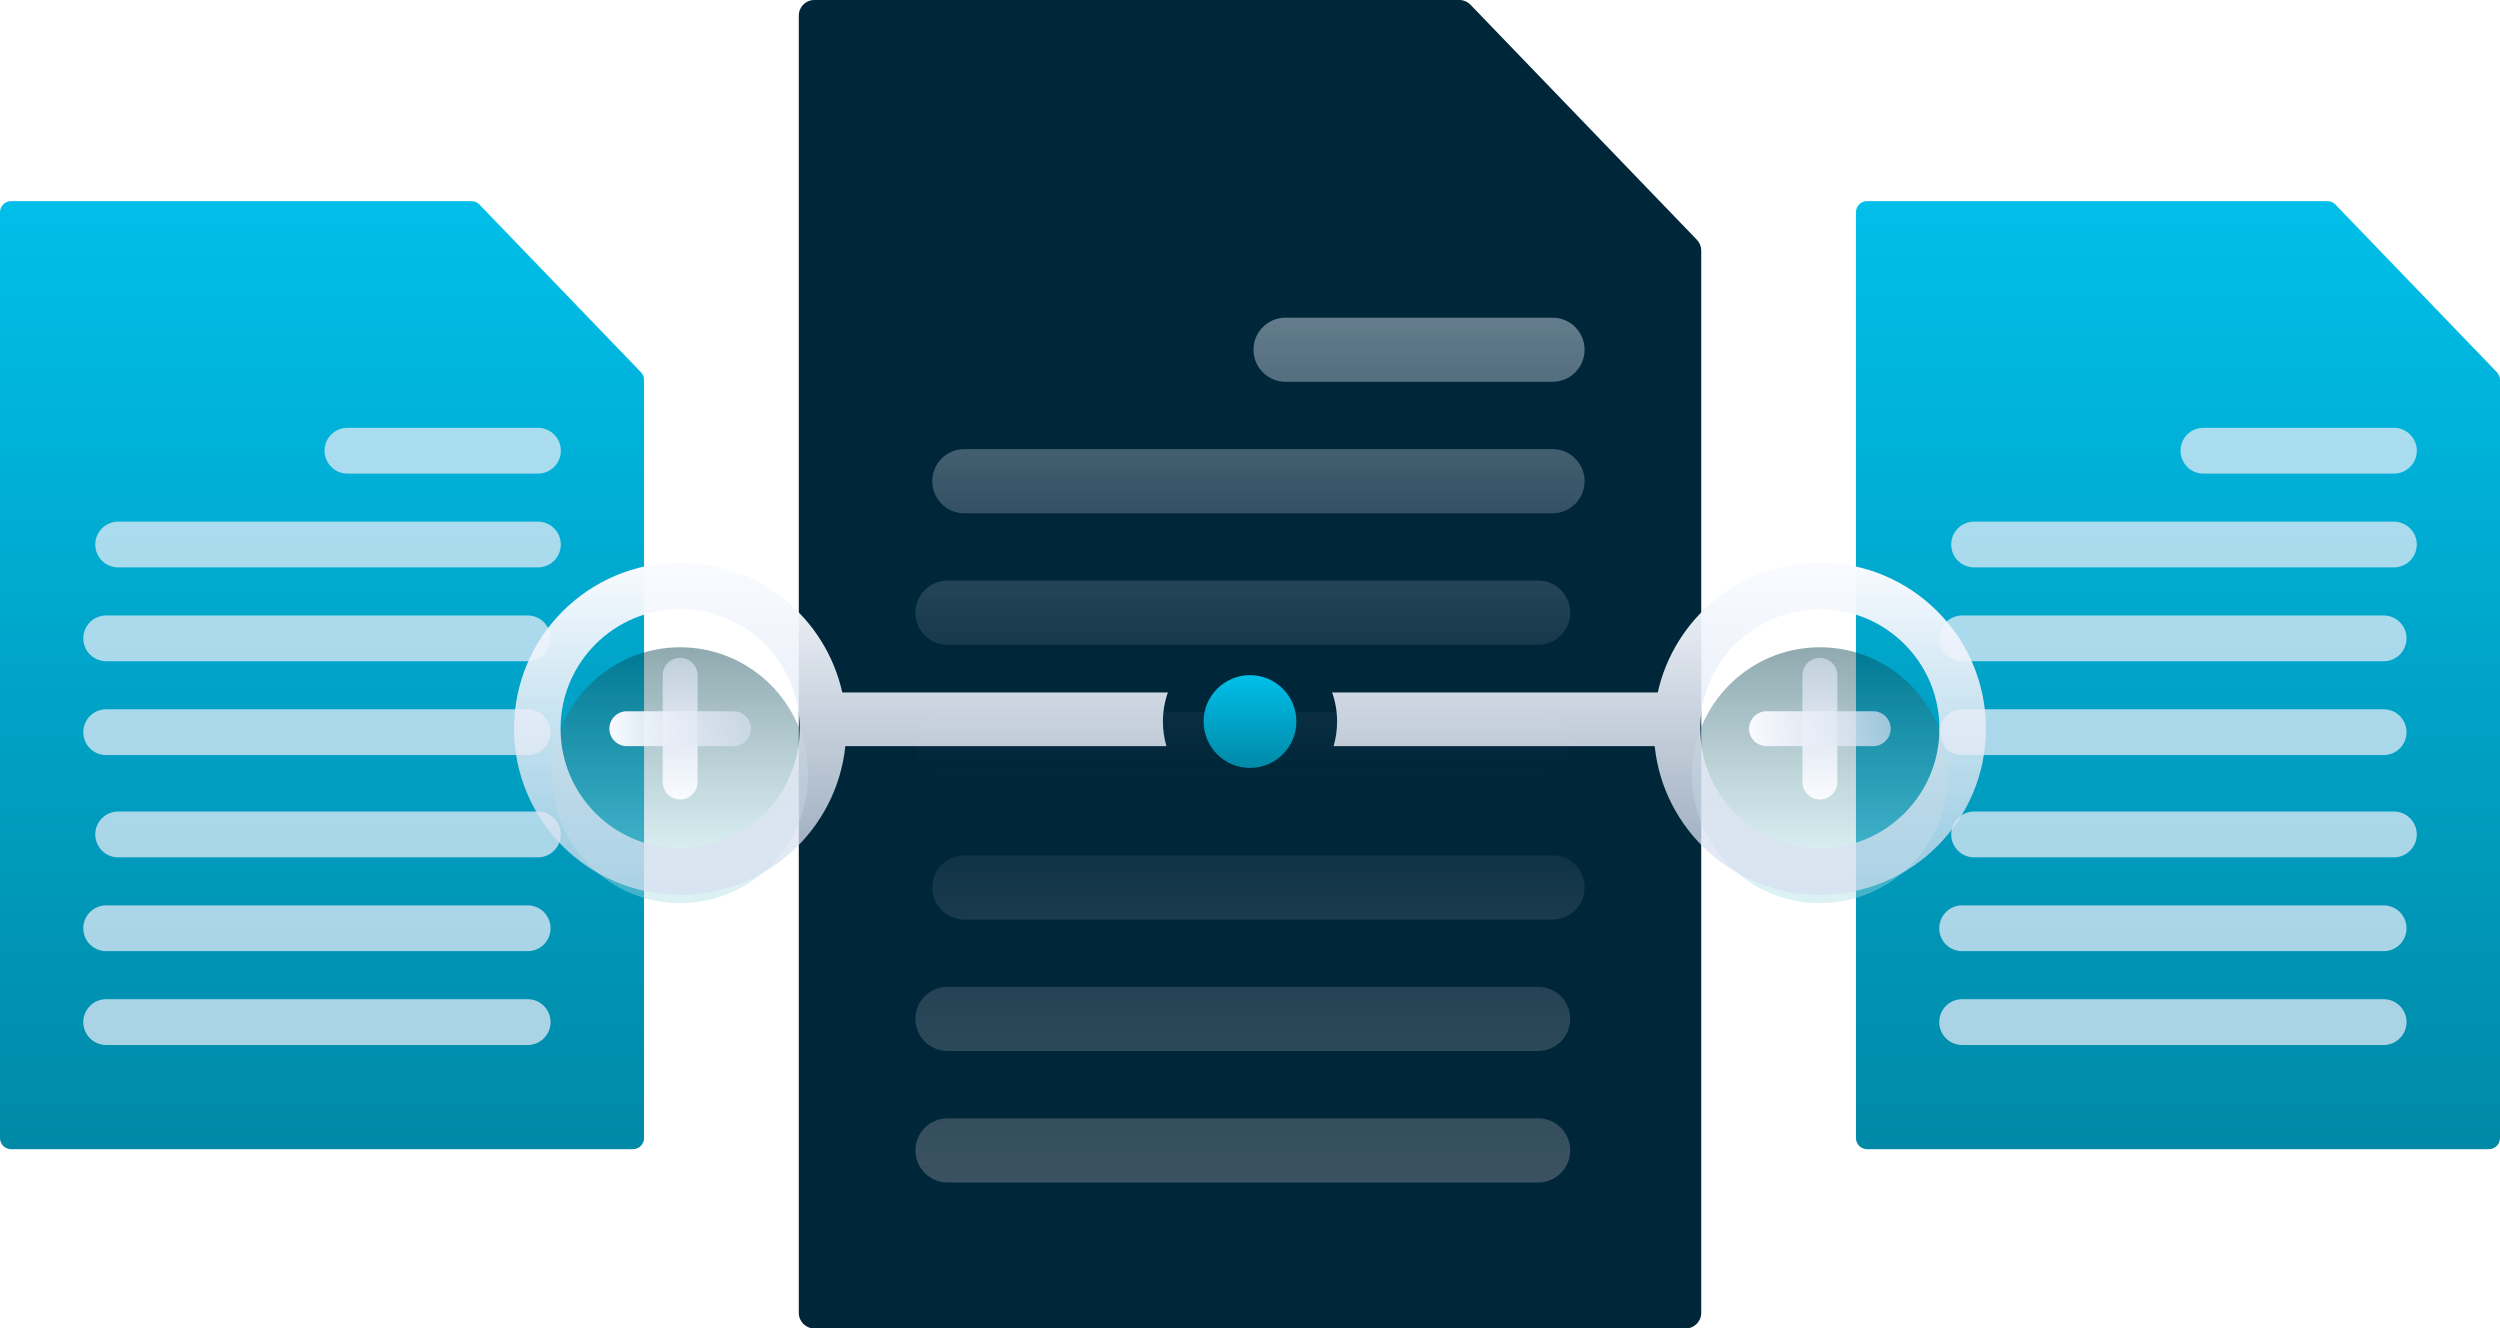 <?xml version="1.0" encoding="utf-8"?>
<svg viewBox="0 0 107.506 57.127" fill="none" xmlns="http://www.w3.org/2000/svg">
  <defs>
    <linearGradient id="paint0_linear_180_548" x1="94.153" y1="9.603" x2="94.153" y2="50.373" gradientUnits="userSpaceOnUse" gradientTransform="matrix(1, 0, 0, 1, -0.494, -0.955)">
      <stop stop-color="#00BFE9"/>
      <stop offset="1" stop-color="#0089A7"/>
    </linearGradient>
    <linearGradient id="paint1_linear_180_548" x1="14.342" y1="9.603" x2="14.342" y2="50.373" gradientUnits="userSpaceOnUse" gradientTransform="matrix(1, 0, 0, 1, -0.494, -0.955)">
      <stop stop-color="#00BFE9"/>
      <stop offset="1" stop-color="#0089A7"/>
    </linearGradient>
    <linearGradient id="paint2_linear_180_548" x1="54.247" y1="14.615" x2="54.247" y2="51.804" gradientUnits="userSpaceOnUse" gradientTransform="matrix(1, 0, 0, 1, -0.494, -0.955)">
      <stop stop-color="#E3EBF7"/>
      <stop offset="0.52" stop-color="#B2B9C2" stop-opacity="0"/>
      <stop offset="1" stop-color="#858A91"/>
    </linearGradient>
    <linearGradient id="paint3_linear_180_548" x1="54.247" y1="29.988" x2="54.247" y2="33.978" gradientUnits="userSpaceOnUse" gradientTransform="matrix(1, 0, 0, 1, -0.494, -0.955)">
      <stop stop-color="#00BFE9"/>
      <stop offset="1" stop-color="#0089A7"/>
    </linearGradient>
    <filter id="filter0_d_180_548" x="22.241" y="25.79" width="15.001" height="15.002" filterUnits="userSpaceOnUse" color-interpolation-filters="sRGB">
      <feFlood flood-opacity="0" result="BackgroundImageFix"/>
      <feColorMatrix in="SourceAlpha" type="matrix" values="0 0 0 0 0 0 0 0 0 0 0 0 0 0 0 0 0 0 127 0" result="hardAlpha"/>
      <feOffset dy="1"/>
      <feGaussianBlur stdDeviation="1"/>
      <feComposite in2="hardAlpha" operator="out"/>
      <feColorMatrix type="matrix" values="0 0 0 0 0 0 0 0 0 0 0 0 0 0 0 0 0 0 0.25 0"/>
      <feBlend mode="normal" in2="BackgroundImageFix" result="effect1_dropShadow_180_548"/>
      <feBlend mode="normal" in="SourceGraphic" in2="effect1_dropShadow_180_548" result="shape"/>
    </filter>
    <filter id="filter1_i_180_548" x="24.241" y="26.79" width="11.001" height="12.002" filterUnits="userSpaceOnUse" color-interpolation-filters="sRGB">
      <feFlood flood-opacity="0" result="BackgroundImageFix"/>
      <feBlend mode="normal" in="SourceGraphic" in2="BackgroundImageFix" result="shape"/>
      <feColorMatrix in="SourceAlpha" type="matrix" values="0 0 0 0 0 0 0 0 0 0 0 0 0 0 0 0 0 0 127 0" result="hardAlpha"/>
      <feOffset dy="1"/>
      <feGaussianBlur stdDeviation="0.5"/>
      <feComposite in2="hardAlpha" operator="arithmetic" k2="-1" k3="1"/>
      <feColorMatrix type="matrix" values="0 0 0 0 0 0 0 0 0 0 0 0 0 0 0 0 0 0 0.22 0"/>
      <feBlend mode="normal" in2="shape" result="effect1_innerShadow_180_548"/>
    </filter>
    <linearGradient id="paint4_linear_180_548" x1="29.742" y1="26.79" x2="29.742" y2="36.007" gradientUnits="userSpaceOnUse">
      <stop stop-color="#003C4A" stop-opacity="0.44"/>
      <stop offset="1" stop-color="#A8DCE4" stop-opacity="0.4"/>
    </linearGradient>
    <linearGradient id="paint5_linear_180_548" x1="29.742" y1="35.335" x2="29.742" y2="29.247" gradientUnits="userSpaceOnUse" gradientTransform="matrix(1, 0, 0, 1, -0.494, -0.955)">
      <stop stop-color="#F9FBFF"/>
      <stop offset="1" stop-color="#D5DEEF" stop-opacity="0.7"/>
    </linearGradient>
    <linearGradient id="paint6_linear_180_548" x1="26.698" y1="32.291" x2="32.786" y2="32.291" gradientUnits="userSpaceOnUse" gradientTransform="matrix(1, 0, 0, 1, -0.494, -0.955)">
      <stop stop-color="#F9FBFF"/>
      <stop offset="1" stop-color="#D5DEEF" stop-opacity="0.7"/>
    </linearGradient>
    <filter id="filter2_d_180_548" x="71.252" y="25.79" width="15.001" height="15.002" filterUnits="userSpaceOnUse" color-interpolation-filters="sRGB">
      <feFlood flood-opacity="0" result="BackgroundImageFix"/>
      <feColorMatrix in="SourceAlpha" type="matrix" values="0 0 0 0 0 0 0 0 0 0 0 0 0 0 0 0 0 0 127 0" result="hardAlpha"/>
      <feOffset dy="1"/>
      <feGaussianBlur stdDeviation="1"/>
      <feComposite in2="hardAlpha" operator="out"/>
      <feColorMatrix type="matrix" values="0 0 0 0 0 0 0 0 0 0 0 0 0 0 0 0 0 0 0.25 0"/>
      <feBlend mode="normal" in2="BackgroundImageFix" result="effect1_dropShadow_180_548"/>
      <feBlend mode="normal" in="SourceGraphic" in2="effect1_dropShadow_180_548" result="shape"/>
    </filter>
    <filter id="filter3_i_180_548" x="73.252" y="26.79" width="11.001" height="12.002" filterUnits="userSpaceOnUse" color-interpolation-filters="sRGB">
      <feFlood flood-opacity="0" result="BackgroundImageFix"/>
      <feBlend mode="normal" in="SourceGraphic" in2="BackgroundImageFix" result="shape"/>
      <feColorMatrix in="SourceAlpha" type="matrix" values="0 0 0 0 0 0 0 0 0 0 0 0 0 0 0 0 0 0 127 0" result="hardAlpha"/>
      <feOffset dy="1"/>
      <feGaussianBlur stdDeviation="0.5"/>
      <feComposite in2="hardAlpha" operator="arithmetic" k2="-1" k3="1"/>
      <feColorMatrix type="matrix" values="0 0 0 0 0 0 0 0 0 0 0 0 0 0 0 0 0 0 0.22 0"/>
      <feBlend mode="normal" in2="shape" result="effect1_innerShadow_180_548"/>
    </filter>
    <linearGradient id="paint7_linear_180_548" x1="78.753" y1="26.79" x2="78.753" y2="36.007" gradientUnits="userSpaceOnUse">
      <stop stop-color="#003C4A" stop-opacity="0.44"/>
      <stop offset="1" stop-color="#A8DCE4" stop-opacity="0.4"/>
    </linearGradient>
    <linearGradient id="paint8_linear_180_548" x1="78.753" y1="35.335" x2="78.753" y2="29.247" gradientUnits="userSpaceOnUse" gradientTransform="matrix(1, 0, 0, 1, -0.494, -0.955)">
      <stop stop-color="#F9FBFF"/>
      <stop offset="1" stop-color="#D5DEEF" stop-opacity="0.7"/>
    </linearGradient>
    <linearGradient id="paint9_linear_180_548" x1="75.709" y1="32.291" x2="81.797" y2="32.291" gradientUnits="userSpaceOnUse" gradientTransform="matrix(1, 0, 0, 1, -0.494, -0.955)">
      <stop stop-color="#F9FBFF"/>
      <stop offset="1" stop-color="#D5DEEF" stop-opacity="0.7"/>
    </linearGradient>
    <linearGradient id="paint10_linear_180_548" x1="54.248" y1="25.148" x2="54.248" y2="39.433" gradientUnits="userSpaceOnUse" gradientTransform="matrix(1, 0, 0, 1, -0.494, -0.955)">
      <stop stop-color="#F9FBFF"/>
      <stop offset="1" stop-color="#D5DEEF" stop-opacity="0.7"/>
    </linearGradient>
  </defs>
  <path d="M 107.506 48.94 C 107.506 49.204 107.293 49.418 107.029 49.418 L 80.288 49.418 C 80.024 49.418 79.811 49.204 79.811 48.94 L 79.811 9.125 C 79.811 8.862 80.024 8.648 80.288 8.648 L 100.082 8.648 C 100.212 8.648 100.336 8.701 100.426 8.794 L 104.364 12.882 L 107.373 16.007 C 107.458 16.096 107.506 16.214 107.506 16.338 L 107.506 48.94 Z" fill="url(#paint0_linear_180_548)"/>
  <path d="M 83.392 31.486 C 83.392 30.942 83.832 30.501 84.376 30.501 L 102.502 30.501 C 103.046 30.501 103.487 30.942 103.487 31.486 C 103.487 32.03 103.046 32.471 102.502 32.471 L 84.376 32.471 C 83.832 32.471 83.392 32.03 83.392 31.486 Z" fill="#E3EAF7" fill-opacity="0.75"/>
  <path d="M 83.907 23.416 C 83.907 22.872 84.348 22.431 84.892 22.431 L 102.942 22.431 C 103.486 22.431 103.927 22.872 103.927 23.416 C 103.927 23.96 103.486 24.4 102.942 24.4 L 84.892 24.4 C 84.348 24.4 83.907 23.96 83.907 23.416 Z" fill="#E3EAF7" fill-opacity="0.75"/>
  <path d="M 93.767 19.381 C 93.767 18.837 94.207 18.397 94.751 18.397 L 102.944 18.397 C 103.488 18.397 103.929 18.837 103.929 19.381 C 103.929 19.925 103.488 20.366 102.944 20.366 L 94.751 20.366 C 94.207 20.366 93.767 19.925 93.767 19.381 Z" fill="#E3EAF7" fill-opacity="0.75"/>
  <path d="M 83.392 27.45 C 83.392 26.907 83.832 26.466 84.376 26.466 L 102.502 26.466 C 103.046 26.466 103.487 26.907 103.487 27.45 C 103.487 27.994 103.046 28.435 102.502 28.435 L 84.376 28.435 C 83.832 28.435 83.392 27.994 83.392 27.45 Z" fill="#E3EAF7" fill-opacity="0.75"/>
  <path d="M 83.392 43.952 C 83.392 43.409 83.832 42.968 84.376 42.968 L 102.502 42.968 C 103.046 42.968 103.487 43.409 103.487 43.952 C 103.487 44.496 103.046 44.937 102.502 44.937 L 84.376 44.937 C 83.832 44.937 83.392 44.496 83.392 43.952 Z" fill="#E3EAF7" fill-opacity="0.75"/>
  <path d="M 83.907 35.883 C 83.907 35.339 84.348 34.898 84.892 34.898 L 102.942 34.898 C 103.486 34.898 103.927 35.339 103.927 35.883 C 103.927 36.427 103.486 36.868 102.942 36.868 L 84.892 36.868 C 84.348 36.868 83.907 36.427 83.907 35.883 Z" fill="#E3EAF7" fill-opacity="0.75"/>
  <path d="M 83.392 39.918 C 83.392 39.374 83.832 38.933 84.376 38.933 L 102.502 38.933 C 103.046 38.933 103.487 39.374 103.487 39.918 C 103.487 40.462 103.046 40.902 102.502 40.902 L 84.376 40.902 C 83.832 40.902 83.392 40.462 83.392 39.918 Z" fill="#E3EAF7" fill-opacity="0.75"/>
  <path d="M 27.696 48.94 C 27.696 49.204 27.482 49.418 27.218 49.418 L 0.477 49.418 C 0.214 49.418 0 49.204 0 48.94 L 0 9.125 C 0 8.862 0.214 8.648 0.477 8.648 L 20.272 8.648 C 20.401 8.648 20.525 8.701 20.615 8.794 L 24.553 12.882 L 27.562 16.007 C 27.648 16.096 27.696 16.214 27.696 16.338 L 27.696 48.94 Z" fill="url(#paint1_linear_180_548)"/>
  <path d="M 3.581 31.486 C 3.581 30.942 4.022 30.501 4.566 30.501 L 22.692 30.501 C 23.236 30.501 23.676 30.942 23.676 31.486 C 23.676 32.03 23.236 32.471 22.692 32.471 L 4.566 32.471 C 4.022 32.471 3.581 32.03 3.581 31.486 Z" fill="#E3EAF7" fill-opacity="0.75"/>
  <path d="M 4.097 23.416 C 4.097 22.872 4.537 22.431 5.081 22.431 L 23.131 22.431 C 23.675 22.431 24.116 22.872 24.116 23.416 C 24.116 23.96 23.675 24.4 23.131 24.4 L 5.081 24.4 C 4.537 24.4 4.097 23.96 4.097 23.416 Z" fill="#E3EAF7" fill-opacity="0.75"/>
  <path d="M 13.956 19.381 C 13.956 18.837 14.397 18.397 14.941 18.397 L 23.133 18.397 C 23.677 18.397 24.118 18.837 24.118 19.381 C 24.118 19.925 23.677 20.366 23.133 20.366 L 14.941 20.366 C 14.397 20.366 13.956 19.925 13.956 19.381 Z" fill="#E3EAF7" fill-opacity="0.75"/>
  <path d="M 3.581 27.45 C 3.581 26.907 4.022 26.466 4.566 26.466 L 22.692 26.466 C 23.236 26.466 23.676 26.907 23.676 27.45 C 23.676 27.994 23.236 28.435 22.692 28.435 L 4.566 28.435 C 4.022 28.435 3.581 27.994 3.581 27.45 Z" fill="#E3EAF7" fill-opacity="0.75"/>
  <path d="M 3.581 43.952 C 3.581 43.409 4.022 42.968 4.566 42.968 L 22.692 42.968 C 23.236 42.968 23.676 43.409 23.676 43.952 C 23.676 44.496 23.236 44.937 22.692 44.937 L 4.566 44.937 C 4.022 44.937 3.581 44.496 3.581 43.952 Z" fill="#E3EAF7" fill-opacity="0.75"/>
  <path d="M 4.097 35.883 C 4.097 35.339 4.537 34.898 5.081 34.898 L 23.131 34.898 C 23.675 34.898 24.116 35.339 24.116 35.883 C 24.116 36.427 23.675 36.868 23.131 36.868 L 5.081 36.868 C 4.537 36.868 4.097 36.427 4.097 35.883 Z" fill="#E3EAF7" fill-opacity="0.75"/>
  <path d="M 3.581 39.918 C 3.581 39.374 4.022 38.933 4.566 38.933 L 22.692 38.933 C 23.236 38.933 23.676 39.374 23.676 39.918 C 23.676 40.462 23.236 40.902 22.692 40.902 L 4.566 40.902 C 4.022 40.902 3.581 40.462 3.581 39.918 Z" fill="#E3EAF7" fill-opacity="0.75"/>
  <path d="M 73.157 56.458 C 73.157 56.827 72.857 57.127 72.488 57.127 L 35.018 57.127 C 34.649 57.127 34.35 56.827 34.35 56.458 L 34.35 0.669 C 34.35 0.299 34.649 0 35.018 0 L 62.754 0 C 62.936 0 63.11 0.074 63.236 0.205 L 68.754 5.933 L 72.97 10.311 C 73.09 10.436 73.157 10.602 73.157 10.775 L 73.157 56.458 Z" fill="#00263A"/>
  <path fill-rule="evenodd" clip-rule="evenodd" d="M 55.282 13.66 C 54.52 13.66 53.902 14.277 53.902 15.039 C 53.902 15.801 54.52 16.419 55.282 16.419 L 66.761 16.419 C 67.523 16.419 68.141 15.801 68.141 15.039 C 68.141 14.277 67.523 13.66 66.761 13.66 L 55.282 13.66 Z M 40.09 20.693 C 40.09 19.931 40.707 19.313 41.469 19.313 L 66.761 19.313 C 67.523 19.313 68.141 19.931 68.141 20.693 C 68.141 21.455 67.523 22.073 66.761 22.073 L 41.469 22.073 C 40.707 22.073 40.09 21.455 40.09 20.693 Z M 39.365 32.001 C 39.365 31.239 39.983 30.621 40.745 30.621 L 66.143 30.621 C 66.905 30.621 67.523 31.239 67.523 32.001 C 67.523 32.763 66.905 33.38 66.143 33.38 L 40.745 33.38 C 39.983 33.38 39.365 32.763 39.365 32.001 Z M 39.365 26.347 C 39.365 25.585 39.983 24.967 40.745 24.967 L 66.143 24.967 C 66.905 24.967 67.523 25.585 67.523 26.347 C 67.523 27.109 66.905 27.727 66.143 27.727 L 40.745 27.727 C 39.983 27.727 39.365 27.109 39.365 26.347 Z M 40.745 48.09 C 39.983 48.09 39.365 48.707 39.365 49.469 C 39.365 50.231 39.983 50.849 40.745 50.849 L 66.143 50.849 C 66.905 50.849 67.523 50.231 67.523 49.469 C 67.523 48.707 66.905 48.09 66.143 48.09 L 40.745 48.09 Z M 40.09 38.162 C 40.09 37.4 40.707 36.782 41.469 36.782 L 66.761 36.782 C 67.523 36.782 68.141 37.4 68.141 38.162 C 68.141 38.924 67.523 39.541 66.761 39.541 L 41.469 39.541 C 40.707 39.541 40.09 38.924 40.09 38.162 Z M 40.745 42.436 C 39.983 42.436 39.365 43.053 39.365 43.815 C 39.365 44.577 39.983 45.195 40.745 45.195 L 66.143 45.195 C 66.905 45.195 67.523 44.577 67.523 43.815 C 67.523 43.053 66.905 42.436 66.143 42.436 L 40.745 42.436 Z" fill="url(#paint2_linear_180_548)" fill-opacity="0.44"/>
  <path d="M 55.748 31.028 C 55.748 32.129 54.855 33.023 53.753 33.023 C 52.651 33.023 51.758 32.129 51.758 31.028 C 51.758 29.926 52.651 29.033 53.753 29.033 C 54.855 29.033 55.748 29.926 55.748 31.028 Z" fill="url(#paint3_linear_180_548)"/>
  <g filter="url(#filter0_d_180_548)" transform="matrix(1, 0, 0, 1, -0.494, -0.955)">
    <g filter="url(#filter1_i_180_548)">
      <path d="M35.243 32.291C35.243 35.329 32.78 37.791 29.742 37.791C26.704 37.791 24.241 35.329 24.241 32.291C24.241 29.253 26.704 26.79 29.742 26.79C32.78 26.79 35.243 29.253 35.243 32.291Z" fill="url(#paint4_linear_180_548)"/>
    </g>
  </g>
  <path d="M 28.498 33.63 C 28.498 34.044 28.834 34.38 29.248 34.38 C 29.662 34.38 29.998 34.044 29.998 33.63 L 29.998 29.042 C 29.998 28.628 29.662 28.292 29.248 28.292 C 28.834 28.292 28.498 28.628 28.498 29.042 L 28.498 33.63 Z" fill="url(#paint5_linear_180_548)"/>
  <path d="M 26.954 30.585 C 26.54 30.585 26.204 30.921 26.204 31.335 C 26.204 31.75 26.54 32.085 26.954 32.085 L 31.542 32.085 C 31.956 32.085 32.292 31.75 32.292 31.335 C 32.292 30.921 31.956 30.585 31.542 30.585 L 26.954 30.585 Z" fill="url(#paint6_linear_180_548)"/>
  <g filter="url(#filter2_d_180_548)" transform="matrix(1, 0, 0, 1, -0.494, -0.955)">
    <g filter="url(#filter3_i_180_548)">
      <path d="M84.253 32.291C84.253 35.329 81.791 37.791 78.753 37.791C75.715 37.791 73.252 35.329 73.252 32.291C73.252 29.253 75.715 26.79 78.753 26.79C81.791 26.79 84.253 29.253 84.253 32.291Z" fill="url(#paint7_linear_180_548)"/>
    </g>
  </g>
  <path d="M 77.509 33.63 C 77.509 34.044 77.845 34.38 78.259 34.38 C 78.673 34.38 79.009 34.044 79.009 33.63 L 79.009 29.042 C 79.009 28.628 78.673 28.292 78.259 28.292 C 77.845 28.292 77.509 28.628 77.509 29.042 L 77.509 33.63 Z" fill="url(#paint8_linear_180_548)"/>
  <path d="M 75.965 30.585 C 75.551 30.585 75.215 30.921 75.215 31.335 C 75.215 31.75 75.551 32.085 75.965 32.085 L 80.553 32.085 C 80.967 32.085 81.303 31.75 81.303 31.335 C 81.303 30.921 80.967 30.585 80.553 30.585 L 75.965 30.585 Z" fill="url(#paint9_linear_180_548)"/>
  <path fill-rule="evenodd" clip-rule="evenodd" d="M 29.248 36.478 C 32.088 36.478 34.391 34.176 34.391 31.336 C 34.391 28.495 32.088 26.193 29.248 26.193 C 26.408 26.193 24.105 28.495 24.105 31.336 C 24.105 34.176 26.408 36.478 29.248 36.478 Z M 29.248 38.478 C 32.94 38.478 35.977 35.678 36.352 32.086 L 50.16 32.086 C 50.061 31.75 50.008 31.395 50.008 31.028 C 50.008 30.589 50.084 30.168 50.222 29.777 L 36.22 29.777 C 35.509 26.582 32.658 24.193 29.248 24.193 C 25.303 24.193 22.105 27.391 22.105 31.336 C 22.105 35.28 25.303 38.478 29.248 38.478 Z M 57.347 32.086 C 57.445 31.75 57.498 31.395 57.498 31.028 C 57.498 30.589 57.423 30.168 57.284 29.777 L 71.287 29.777 C 71.998 26.582 74.849 24.193 78.259 24.193 C 82.203 24.193 85.401 27.391 85.401 31.336 C 85.401 35.28 82.203 38.478 78.259 38.478 C 74.567 38.478 71.53 35.678 71.155 32.086 L 57.347 32.086 Z M 83.401 31.336 C 83.401 34.176 81.099 36.478 78.259 36.478 C 75.418 36.478 73.116 34.176 73.116 31.336 C 73.116 28.495 75.418 26.193 78.259 26.193 C 81.099 26.193 83.401 28.495 83.401 31.336 Z" fill="url(#paint10_linear_180_548)"/>
</svg>